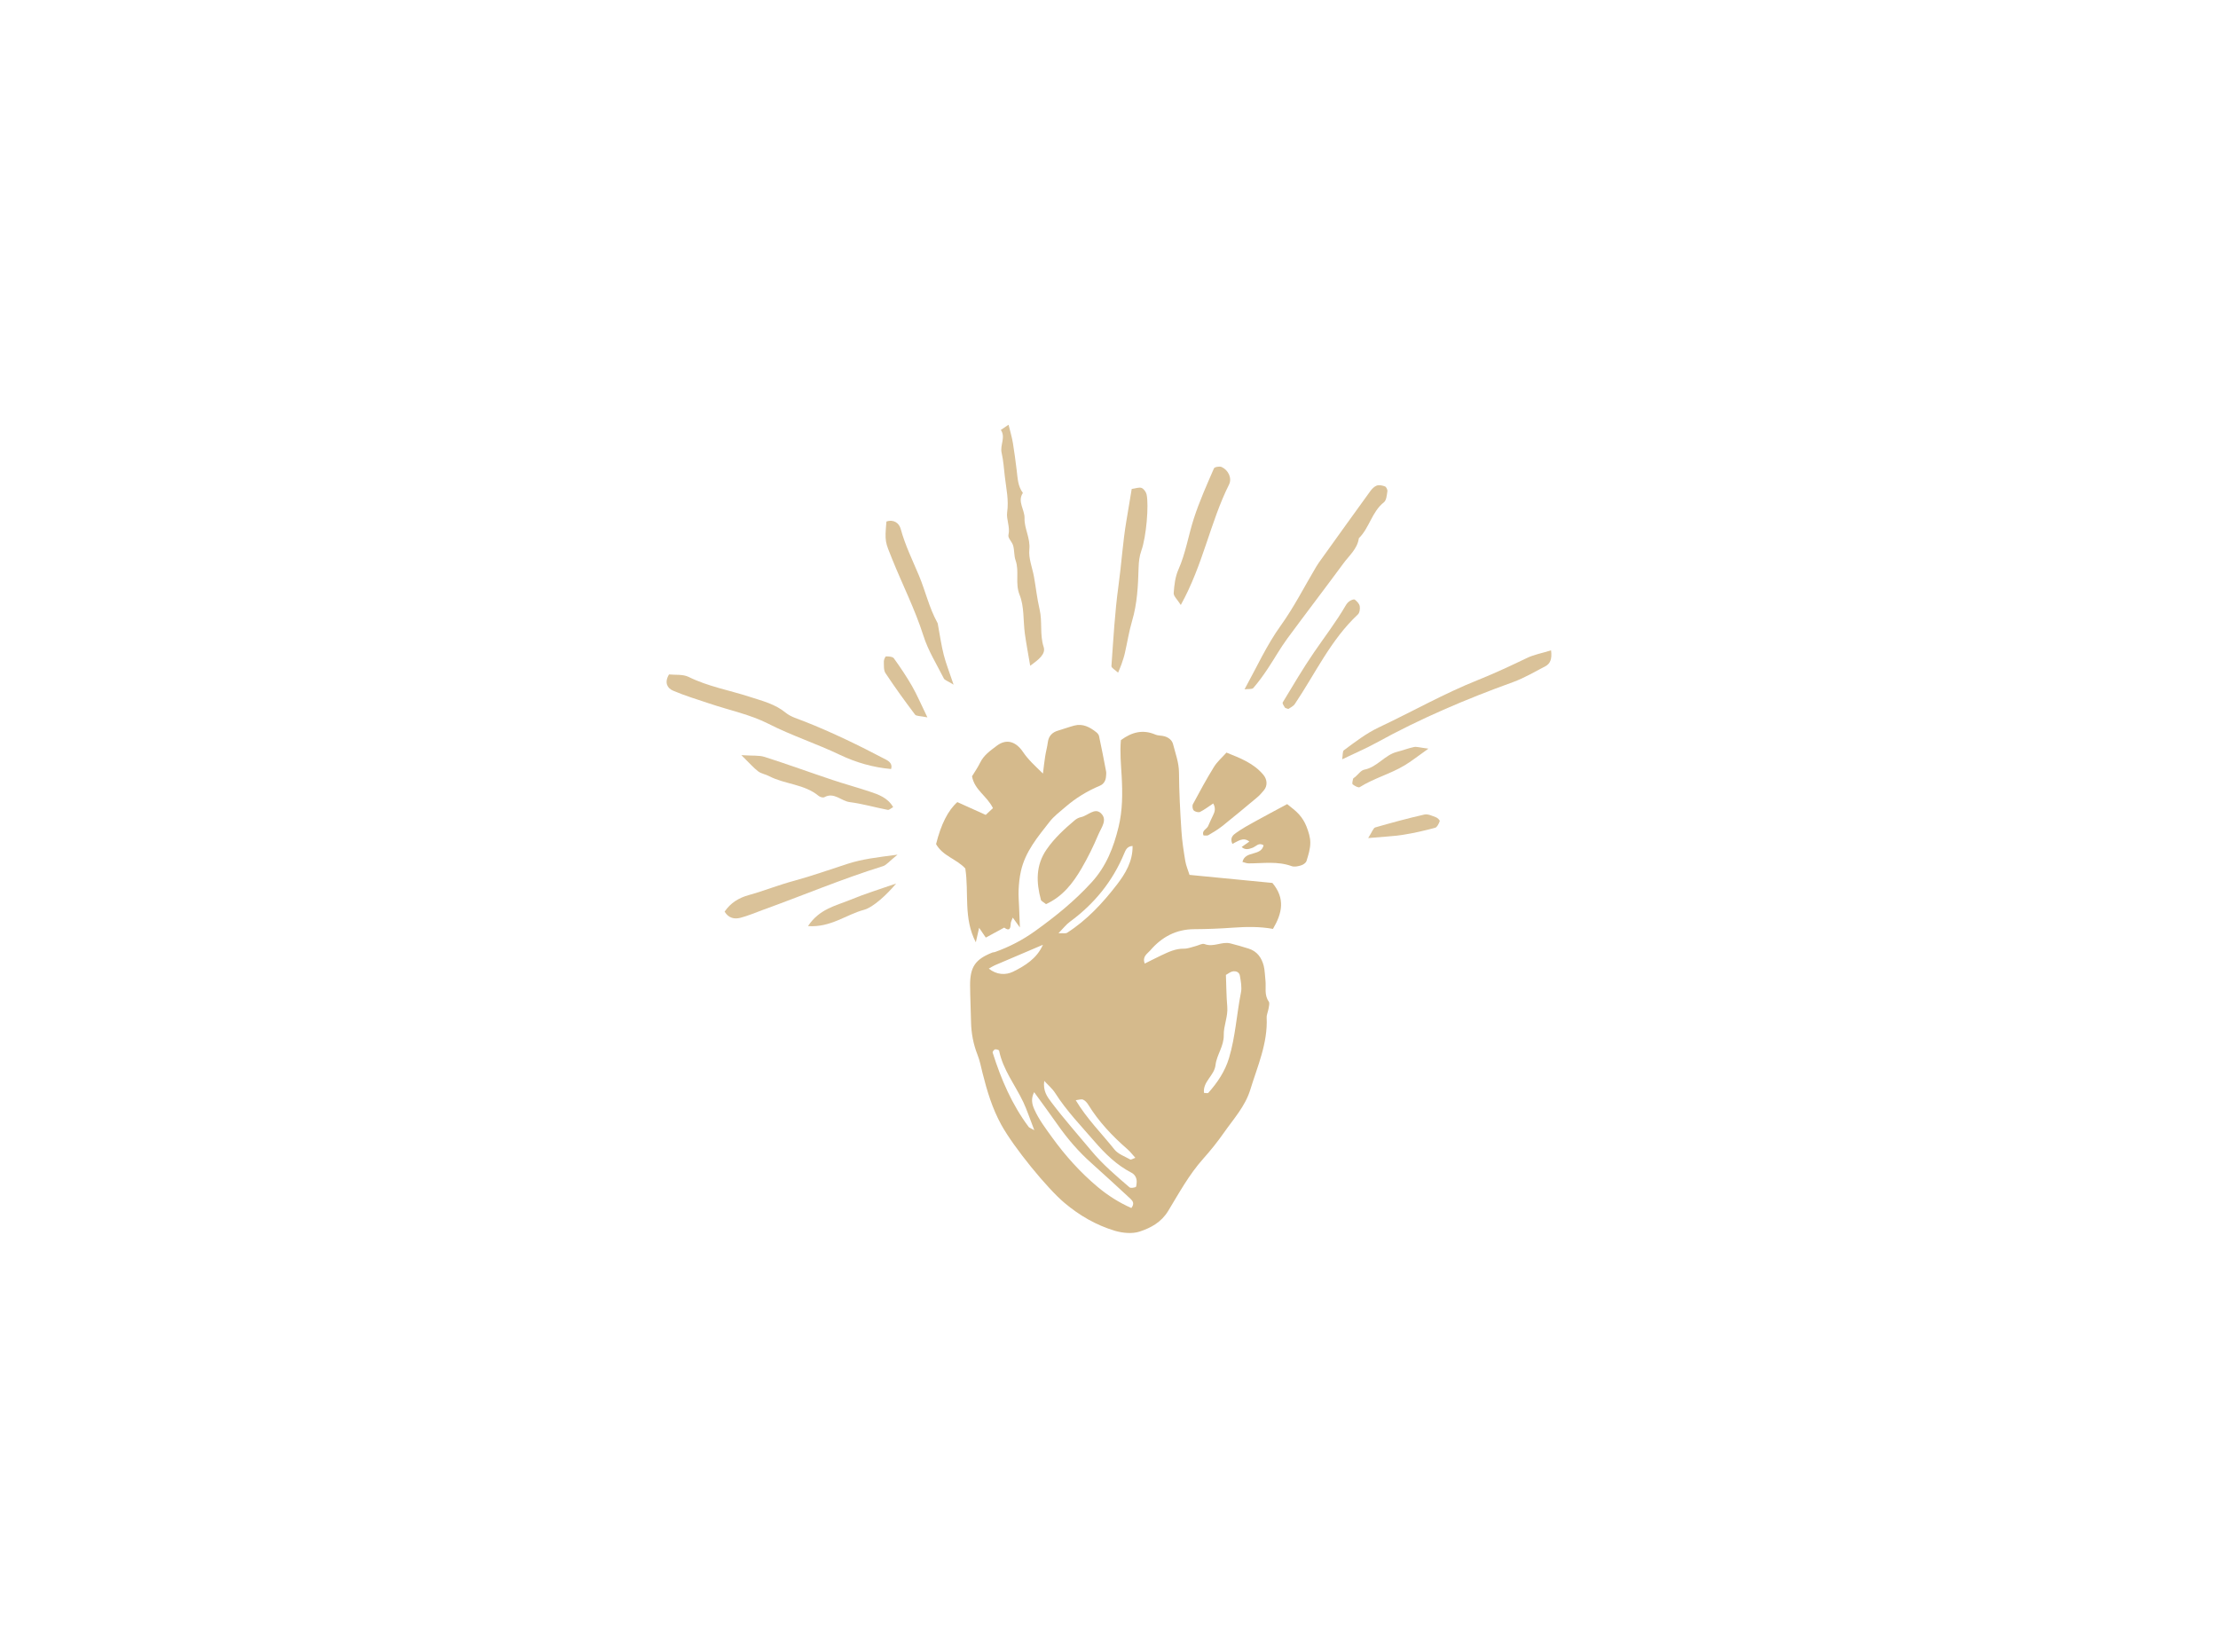 <svg xmlns="http://www.w3.org/2000/svg" width="376" height="280" viewBox="0 0 376 280" fill="none"><g clip-path="url(#clip0_98_2)"><path d="M113.413 114.33C114.445 114.44 115.745 114.269 116.728 114.745C120.056 116.391 123.687 117.012 127.16 118.146C129.224 118.817 131.386 119.341 133.171 120.804C134.057 121.535 135.284 121.865 136.389 122.304C141.113 124.169 145.691 126.4 150.184 128.765C150.767 129.07 151.326 129.521 151.059 130.362C148.011 130.094 145.133 129.265 142.412 127.973C138.441 126.071 134.24 124.718 130.293 122.706C127.184 121.121 123.638 120.402 120.286 119.268C118.21 118.573 116.097 117.939 114.081 117.073C113.146 116.671 112.575 115.72 113.413 114.33Z" fill="#DAC299"></path><path d="M210.976 116.854C213.053 113.087 214.716 109.38 217.121 106.04C219.38 102.894 221.152 99.383 223.144 96.042C223.411 95.603 223.703 95.189 224.006 94.774C226.763 90.934 229.52 87.081 232.3 83.253C232.58 82.875 232.968 82.461 233.393 82.314C233.806 82.18 234.365 82.29 234.79 82.461C235.009 82.546 235.239 83.034 235.191 83.29C235.094 83.936 235.033 84.801 234.608 85.143C232.556 86.752 232.155 89.483 230.357 91.239C230.102 93.055 228.706 94.177 227.722 95.53C224.589 99.785 221.371 103.979 218.238 108.234C217.036 109.868 216.04 111.66 214.911 113.355C214.158 114.489 213.356 115.598 212.47 116.622C212.251 116.878 211.607 116.768 210.964 116.854H210.976Z" fill="#DAC299"></path><path d="M174.642 112.867C174.278 110.709 173.962 109.051 173.731 107.381C173.44 105.186 173.646 102.821 172.845 100.846C172.043 98.847 172.833 96.884 172.165 94.994C171.885 94.214 171.983 93.299 171.752 92.495C171.582 91.861 170.829 91.202 170.95 90.702C171.278 89.337 170.562 88.02 170.732 86.862C171.035 84.753 170.574 82.814 170.343 80.802C170.185 79.449 170.1 78.084 169.797 76.755C169.493 75.45 170.525 74.134 169.663 72.878C170.015 72.646 170.367 72.402 170.975 72C171.266 73.195 171.558 74.158 171.715 75.133C171.97 76.645 172.153 78.169 172.347 79.681C172.517 81.022 172.529 82.412 173.403 83.558C172.42 85.033 173.731 86.386 173.683 87.874C173.622 89.569 174.691 91.214 174.496 93.141C174.338 94.653 175.006 96.237 175.286 97.786C175.614 99.627 175.808 101.48 176.233 103.297C176.731 105.406 176.233 107.564 176.925 109.685C177.302 110.868 176.111 111.794 174.642 112.855V112.867Z" fill="#DAC299"></path><path d="M189.555 114.037C189.069 113.586 188.389 113.221 188.413 112.904C188.741 108.368 188.984 103.821 189.603 99.322C190.113 95.64 190.332 91.934 190.951 88.276C191.255 86.472 191.546 84.667 191.85 82.887C192.554 82.79 193.125 82.558 193.526 82.717C193.902 82.863 194.279 83.399 194.376 83.826C194.764 85.655 194.339 90.934 193.489 93.336C193.137 94.323 193.052 95.238 193.016 96.262C192.931 99.285 192.785 102.321 191.911 105.272C191.388 107.039 191.109 108.88 190.696 110.685C190.551 111.343 190.332 111.977 190.113 112.611C189.968 113.038 189.773 113.452 189.543 114.025L189.555 114.037Z" fill="#DAC299"></path><path d="M262.94 110.234C263.146 111.807 262.745 112.538 261.956 112.953C260.159 113.891 258.374 114.94 256.479 115.635C248.513 118.512 240.753 121.816 233.321 125.913C231.548 126.888 229.678 127.68 227.528 128.717C227.65 127.961 227.577 127.351 227.82 127.181C229.714 125.779 231.584 124.328 233.746 123.304C239.381 120.646 244.797 117.561 250.614 115.245C253.382 114.135 256.139 112.843 258.859 111.538C260.049 110.965 261.397 110.722 262.952 110.246L262.94 110.234Z" fill="#DAC299"></path><path d="M161.648 116.061C160.555 115.391 160.142 115.281 160.009 115.025C158.794 112.623 157.337 110.295 156.536 107.759C155.103 103.26 152.965 99.066 151.217 94.713C150.063 91.836 149.966 91.873 150.269 88.41C151.508 87.984 152.431 88.691 152.686 89.654C153.439 92.421 154.69 94.957 155.783 97.566C156.888 100.2 157.507 103.028 158.904 105.552C158.989 105.698 159.001 105.881 159.025 106.04C159.341 107.71 159.572 109.405 159.997 111.051C160.361 112.477 160.92 113.855 161.648 116.049V116.061Z" fill="#DAC299"></path><path d="M152.152 144.883C150.706 146.041 150.257 146.663 149.674 146.834C142.764 148.979 136.11 151.796 129.321 154.246C128.058 154.709 126.807 155.246 125.508 155.587C124.5 155.843 123.504 155.648 122.836 154.539C123.857 153.051 125.217 152.21 126.929 151.735C129.516 151.015 132.029 150.003 134.628 149.308C137.713 148.467 140.7 147.394 143.736 146.419C146.152 145.639 148.581 145.346 152.152 144.883Z" fill="#DAC299"></path><path d="M200.168 102.553C199.573 101.602 198.929 101.053 198.966 100.541C199.063 99.2 199.221 97.786 199.755 96.579C201.006 93.774 201.455 90.751 202.39 87.874C203.325 84.984 204.576 82.192 205.791 79.4C205.888 79.156 206.75 79.01 207.102 79.169C208.256 79.705 208.875 81.083 208.353 82.131C205.159 88.52 203.969 95.689 200.18 102.54L200.168 102.553Z" fill="#DAC299"></path><path d="M125.666 128.009C127.621 128.143 128.69 128.009 129.625 128.314C133.487 129.545 137.288 130.935 141.125 132.215C143.202 132.91 145.315 133.483 147.403 134.178C148.958 134.69 150.512 135.251 151.411 136.824C151.047 137.019 150.731 137.336 150.488 137.287C148.338 136.873 146.213 136.251 144.04 135.971C142.582 135.788 141.404 134.227 139.741 135.142C139.522 135.263 139.012 135.117 138.781 134.922C136.34 132.898 133.062 132.971 130.378 131.569C129.783 131.252 129.054 131.155 128.532 130.765C127.743 130.167 127.087 129.387 125.666 127.997V128.009Z" fill="#DAC299"></path><path d="M218.396 120.182C218.105 120.072 217.886 120.048 217.813 119.938C217.643 119.67 217.352 119.231 217.449 119.073C219.186 116.208 220.874 113.318 222.768 110.563C224.565 107.941 226.508 105.418 228.111 102.662C228.281 102.37 228.5 102.089 228.779 101.906C229.034 101.736 229.508 101.528 229.666 101.65C230.03 101.919 230.419 102.333 230.504 102.748C230.589 103.199 230.491 103.882 230.188 104.162C225.561 108.49 222.95 114.232 219.477 119.377C219.222 119.743 218.724 119.95 218.408 120.182H218.396Z" fill="#DAC299"></path><path d="M136.984 156.977C138.915 154.064 141.684 153.551 144.137 152.54C146.602 151.515 149.165 150.735 151.921 149.772C150.415 151.576 148.06 153.795 146.493 154.222C143.457 155.027 140.834 157.258 136.984 156.99V156.977Z" fill="#DAC299"></path><path d="M242.149 126.912C240.255 128.253 239.223 129.082 238.093 129.753C235.677 131.204 232.908 131.923 230.503 133.435C230.285 133.581 229.641 133.228 229.313 132.96C229.167 132.838 229.313 132.338 229.374 132.033C229.41 131.899 229.605 131.813 229.738 131.704C230.248 131.277 230.71 130.582 231.281 130.472C233.479 130.046 234.729 127.973 236.842 127.449C237.814 127.205 238.749 126.827 239.72 126.632C240.145 126.547 240.631 126.717 242.149 126.912Z" fill="#DAC299"></path><path d="M157.215 121.609C155.977 121.353 155.321 121.414 155.115 121.133C153.39 118.841 151.69 116.5 150.111 114.111C149.771 113.599 149.856 112.794 149.832 112.111C149.832 111.819 150.075 111.27 150.208 111.27C150.658 111.27 151.326 111.307 151.532 111.599C152.625 113.111 153.669 114.672 154.605 116.293C155.442 117.756 156.098 119.304 157.215 121.609Z" fill="#DAC299"></path><path d="M231.937 142.067C232.617 141.006 232.799 140.36 233.139 140.262C235.895 139.47 238.664 138.714 241.469 138.08C242.064 137.946 242.793 138.312 243.425 138.543C243.704 138.641 244.117 139.068 244.068 139.202C243.91 139.628 243.631 140.226 243.291 140.323C241.494 140.811 239.672 141.226 237.826 141.518C236.175 141.774 234.487 141.835 231.949 142.067H231.937Z" fill="#DAC299"></path><path d="M190.04 125.45C191.886 124.096 193.744 123.621 195.857 124.523C196.343 124.73 196.938 124.669 197.448 124.828C198.116 125.035 198.699 125.474 198.869 126.181C199.269 127.754 199.852 129.266 199.865 130.96C199.889 134.252 200.059 137.544 200.277 140.836C200.387 142.555 200.654 144.274 200.933 145.968C201.067 146.749 201.395 147.492 201.65 148.309C206.446 148.773 211.134 149.236 215.7 149.675C217.91 152.308 217.364 154.808 215.797 157.465C213.526 157.051 211.268 157.1 208.997 157.258C206.811 157.417 204.625 157.502 202.439 157.514C199.367 157.526 196.938 158.843 194.983 161.123C194.497 161.684 193.598 162.135 194.06 163.342C194.995 162.879 195.918 162.403 196.841 161.964C198.067 161.391 199.269 160.794 200.702 160.818C201.358 160.83 202.014 160.55 202.658 160.391C203.18 160.27 203.799 159.879 204.2 160.038C205.706 160.623 207.102 159.575 208.547 159.916C209.604 160.172 210.636 160.489 211.668 160.806C213.101 161.257 213.878 162.342 214.231 163.732C214.425 164.524 214.425 165.366 214.522 166.183C214.656 167.377 214.279 168.645 215.081 169.779C215.263 170.035 215.117 170.559 215.056 170.937C214.971 171.474 214.704 171.998 214.729 172.522C214.923 176.863 213.174 180.74 211.948 184.739C211.073 187.567 209.106 189.689 207.479 192.017C206.398 193.566 205.208 195.041 203.957 196.443C201.577 199.113 199.877 202.234 198.043 205.258C196.865 207.208 195.092 208.147 193.21 208.769C191.935 209.195 190.295 209.025 188.972 208.635C185.826 207.684 182.985 206.05 180.459 203.916C177.569 201.49 171.91 194.602 169.736 190.664C168.218 187.908 167.319 184.921 166.566 181.91C166.299 180.862 166.117 179.825 165.704 178.789C165 177.009 164.648 175.131 164.611 173.205C164.575 171.145 164.465 169.084 164.453 167.036C164.441 163.891 165.34 162.61 168.254 161.464C168.376 161.416 168.534 161.44 168.655 161.391C171.084 160.526 173.33 159.367 175.456 157.843C178.904 155.368 182.159 152.747 185.037 149.589C187.539 146.858 188.789 143.64 189.627 140.165C190.307 137.349 190.307 134.484 190.149 131.606C190.028 129.57 189.834 127.522 190.016 125.474L190.04 125.45ZM175.31 185.141C174.763 186.202 174.921 187.116 175.322 188.018C176.099 189.774 177.253 191.286 178.37 192.834C180.617 195.943 183.155 198.759 186.093 201.222C187.842 202.685 189.749 203.88 191.789 204.782C192.36 204.038 192.044 203.599 191.643 203.221C189.433 201.185 187.235 199.137 184.988 197.138C182.839 195.224 180.981 193.066 179.329 190.713C178.03 188.859 176.682 187.031 175.31 185.141ZM204.091 185.263C204.358 185.263 204.722 185.373 204.831 185.263C206.374 183.532 207.661 181.63 208.341 179.374C209.434 175.741 209.64 171.937 210.369 168.243C210.551 167.341 210.345 166.329 210.187 165.39C210.077 164.768 209.495 164.561 208.924 164.683C208.559 164.756 208.244 165.037 207.819 165.268C207.892 167.085 207.892 168.865 208.049 170.645C208.195 172.327 207.418 173.876 207.454 175.473C207.491 177.363 206.252 178.826 206.058 180.545C205.851 182.361 203.872 183.337 204.103 185.275L204.091 185.263ZM177.022 183.215C176.791 184.921 177.496 185.885 178.236 186.86C180.362 189.689 182.73 192.334 184.988 195.053C186.931 197.394 189.202 199.32 191.473 201.271C191.68 201.441 192.19 201.344 192.518 201.234C192.639 201.185 192.663 200.759 192.688 200.503C192.76 199.735 192.408 199.101 191.789 198.784C189.299 197.503 187.344 195.577 185.571 193.529C183.264 190.859 180.799 188.311 178.88 185.299C178.394 184.531 177.641 183.91 177.022 183.227V183.215ZM179.427 158.197C180.179 158.173 180.629 158.282 180.896 158.124C184.248 155.978 186.931 153.089 189.336 149.967C190.781 148.09 192.044 145.993 191.995 143.408C191.109 143.457 190.842 144.03 190.587 144.652C188.619 149.407 185.498 153.235 181.37 156.258C180.738 156.722 180.252 157.368 179.427 158.209V158.197ZM175.346 191.615C174.545 189.554 174.095 188.152 173.476 186.836C172.104 183.934 170.027 181.361 169.371 178.106C169.347 177.984 168.886 177.838 168.679 177.887C168.497 177.936 168.23 178.301 168.279 178.435C169.699 182.946 171.545 187.25 174.399 191.054C174.472 191.152 174.63 191.188 175.358 191.603L175.346 191.615ZM182.353 186.494C184.248 189.664 186.749 192.127 188.911 194.846C189.53 195.638 190.672 196.028 191.595 196.553C191.74 196.638 192.068 196.406 192.469 196.272C191.995 195.748 191.595 195.224 191.121 194.809C188.559 192.578 186.251 190.14 184.466 187.238C184.26 186.909 183.944 186.555 183.604 186.409C183.313 186.287 182.9 186.445 182.365 186.506L182.353 186.494ZM176.791 160.16C174.071 161.318 171.351 162.464 168.643 163.634C168.303 163.781 167.975 164 167.623 164.195C168.946 165.268 170.489 165.329 171.74 164.72C173.792 163.708 175.783 162.464 176.791 160.172V160.16Z" fill="#D5BA8C"></path><path d="M172.893 157.221C172.262 156.344 172.031 156.014 171.691 155.551C171.545 155.953 171.351 156.246 171.339 156.563C171.302 157.38 171.157 157.928 170.234 157.246C169.202 157.807 168.169 158.367 167.113 158.94C166.724 158.367 166.421 157.928 165.983 157.282C165.789 158.148 165.619 158.843 165.425 159.733C163.288 155.661 164.283 151.345 163.64 147.224C162.182 145.627 159.802 145.115 158.685 143.091C159.519 139.734 160.721 137.361 162.292 135.971C163.81 136.654 165.401 137.373 167.101 138.141C167.514 137.751 167.902 137.397 168.327 136.995C167.319 134.922 165.194 133.923 164.781 131.594C165.194 130.911 165.741 130.131 166.153 129.29C166.785 127.997 167.866 127.266 168.971 126.425C170.695 125.12 172.286 125.791 173.415 127.461C174.338 128.827 175.492 129.851 176.804 131.131C176.937 130.058 177.034 129.131 177.18 128.217C177.301 127.412 177.532 126.632 177.629 125.827C177.775 124.742 178.382 124.133 179.402 123.84C180.313 123.572 181.2 123.243 182.11 122.999C183.568 122.621 184.746 123.255 185.839 124.12C186.045 124.279 186.264 124.535 186.312 124.779C186.737 126.766 187.126 128.753 187.502 130.741C187.551 131.009 187.527 131.289 187.502 131.557C187.466 132.301 187.126 132.911 186.458 133.191C184.308 134.093 182.353 135.288 180.592 136.812C179.67 137.605 178.662 138.361 177.921 139.312C175.929 141.872 173.804 144.347 173.063 147.7C172.82 148.785 172.723 149.845 172.675 150.918C172.638 151.869 172.723 152.832 172.76 153.795C172.796 154.734 172.833 155.673 172.893 157.234V157.221Z" fill="#D5BA8C"></path><path d="M177.326 153.271C176.865 152.893 176.524 152.759 176.464 152.552C175.65 149.577 175.565 146.675 177.423 143.993C178.747 142.079 180.435 140.531 182.184 139.055C182.487 138.799 182.876 138.592 183.252 138.519C184.394 138.287 185.559 136.873 186.604 137.836C187.806 138.946 186.725 140.226 186.191 141.482C185.353 143.481 184.406 145.395 183.325 147.248C181.868 149.735 180.143 151.979 177.314 153.271H177.326Z" fill="#D5BA8C"></path><path d="M207.892 127.571C210.308 128.534 212.555 129.4 214.182 131.362C214.826 132.143 214.898 133.203 214.267 133.959C213.915 134.374 213.563 134.801 213.15 135.142C211.182 136.788 209.215 138.434 207.211 140.031C206.471 140.616 205.657 141.104 204.843 141.579C204.649 141.689 204.346 141.616 204.03 141.628C203.653 140.799 204.552 140.567 204.795 140.055C205.074 139.446 205.329 138.824 205.633 138.226C205.961 137.593 206.106 136.983 205.669 136.203C204.916 136.69 204.224 137.239 203.447 137.629C203.18 137.763 202.597 137.617 202.366 137.385C202.16 137.19 202.087 136.605 202.22 136.337C203.362 134.203 204.516 132.07 205.791 130.009C206.337 129.119 207.175 128.412 207.916 127.571H207.892Z" fill="#D5BA8C"></path><path d="M210.636 146.078C211.11 144.164 213.781 145.188 214.206 143.286C213.38 142.762 212.919 143.494 212.336 143.713C211.717 143.945 211.073 144.14 210.49 143.579C210.927 143.274 211.352 142.969 211.79 142.664C210.733 141.799 209.798 142.664 208.912 143.055C208.438 141.97 209.082 141.518 209.579 141.165C210.575 140.458 211.644 139.86 212.713 139.275C214.486 138.3 216.271 137.349 218.202 136.312C218.869 136.873 219.622 137.385 220.205 138.044C220.74 138.641 221.189 139.36 221.48 140.116C221.82 140.994 222.136 141.945 222.124 142.872C222.124 143.908 221.796 144.944 221.48 145.956C221.383 146.273 220.922 146.59 220.557 146.7C220.047 146.858 219.416 146.993 218.954 146.822C216.562 145.956 214.109 146.359 211.68 146.359C211.328 146.359 210.976 146.2 210.624 146.115L210.636 146.078Z" fill="#D5BA8C"></path></g><defs><clipPath id="clip0_98_2"><rect width="150" height="137" fill="white" transform="translate(113 72)"></rect></clipPath></defs></svg>